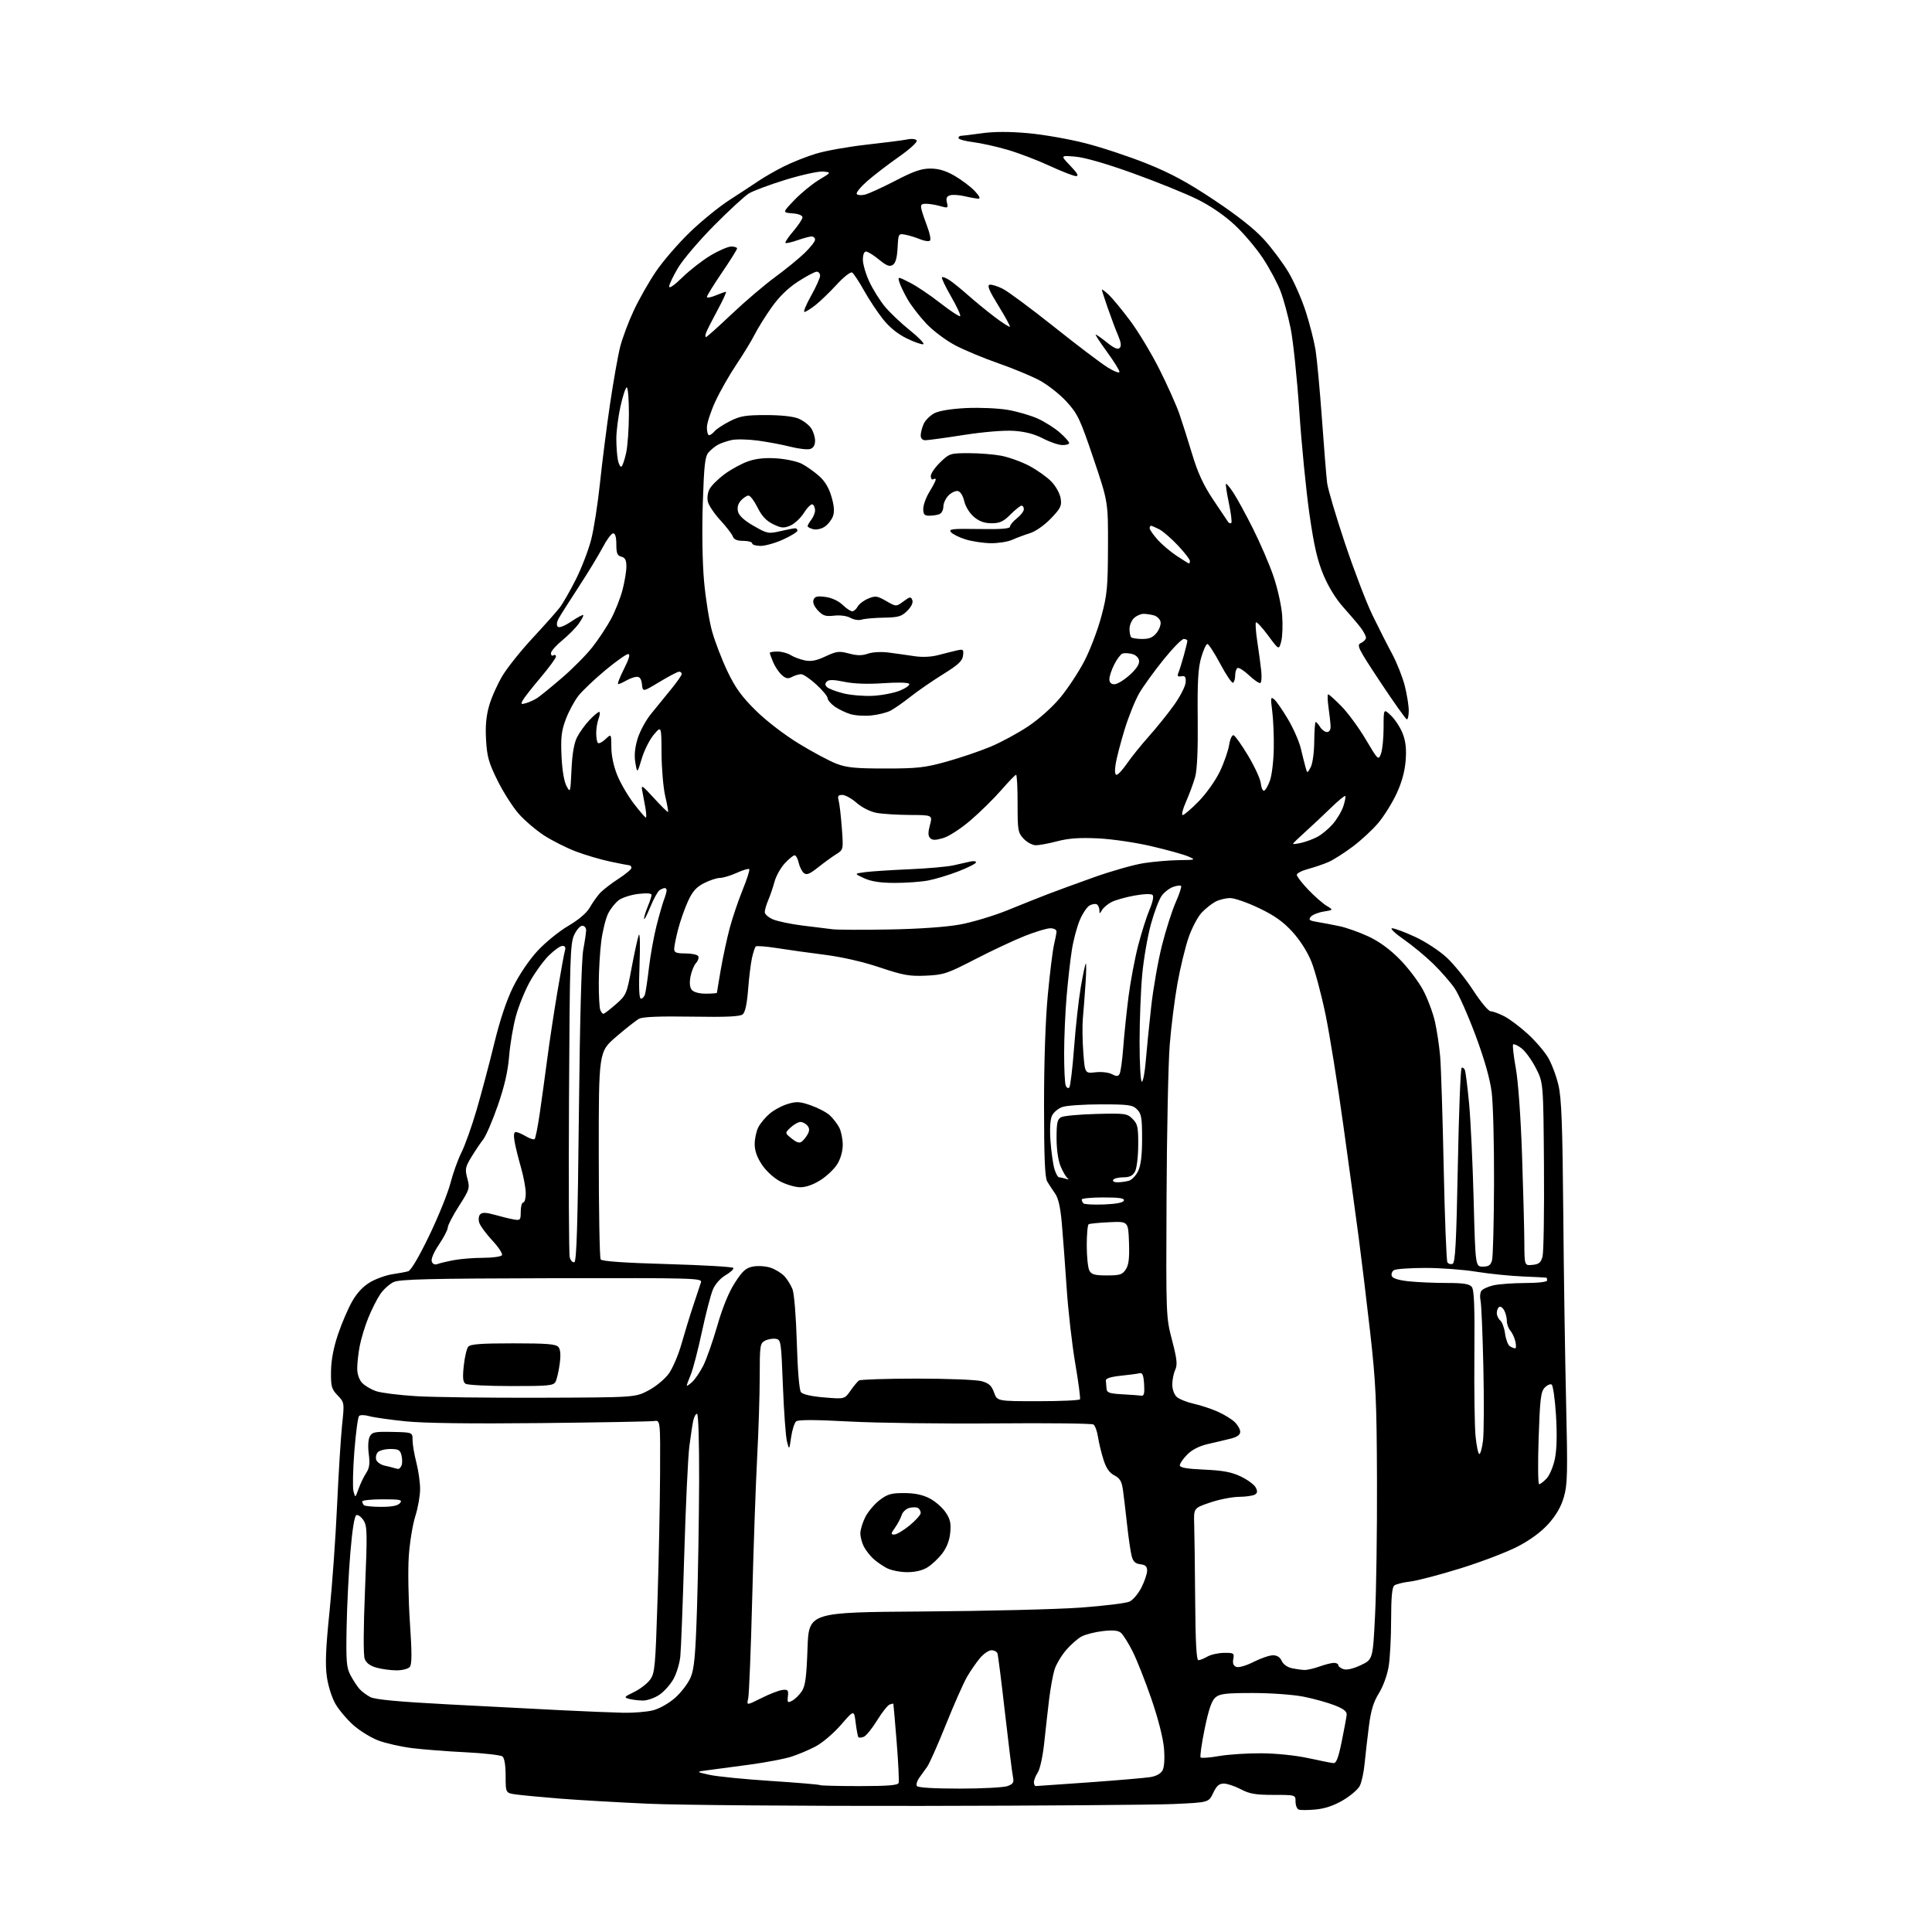 <?xml version="1.0" encoding="UTF-8" standalone="no"?>
<svg 
  version="1.1" 
  xmlns="http://www.w3.org/2000/svg" 
  xmlns:xlink="http://www.w3.org/1999/xlink" 
  xmlns:svg="http://www.w3.org/2000/svg"
  xmlns:rdf="http://www.w3.org/1999/02/22-rdf-syntax-ns#"
  xmlns:cc="http://creativecommons.org/ns#"
  xmlns:dc="http://purl.org/dc/elements/1.1/"
  viewBox="0 0 768 768"
  width="768"
  height="768"
>
<style>svg {background-color: white; }</style>"
<path stroke="none" fill="black" fill-rule="evenodd" d="M523.00,719.30C519.98,719.59 516.94,719.60 516.25,719.33C515.56,719.06 515.00,717.63 515.00,716.17C515.00,713.50 515.00,713.50 506.25,713.50C499.11,713.50 496.71,713.09 493.22,711.25C490.86,710.01 487.83,709.00 486.48,709.00C484.61,709.00 483.59,709.91 482.25,712.75C480.49,716.50 480.49,716.50 466.50,717.13C458.80,717.47 413.66,717.81 366.19,717.88C318.71,717.95 269.89,717.55 257.69,717.01C245.48,716.46 229.65,715.54 222.50,714.97C215.35,714.39 207.59,713.66 205.25,713.34C201.00,712.77 201.00,712.77 201.00,706.01C201.00,701.80 200.53,698.86 199.75,698.23C199.06,697.68 192.43,696.92 185.00,696.55C177.57,696.19 167.95,695.43 163.61,694.88C159.27,694.32 153.35,692.98 150.46,691.90C147.57,690.82 143.13,688.10 140.59,685.87C138.05,683.63 134.82,679.84 133.42,677.45C131.94,674.93 130.47,670.32 129.93,666.53C129.23,661.60 129.49,655.21 130.98,640.74C132.06,630.16 133.42,611.15 133.99,598.50C134.57,585.85 135.46,571.46 135.98,566.52C136.92,557.55 136.92,557.53 134.21,554.69C131.79,552.17 131.51,551.13 131.58,545.18C131.63,540.76 132.56,535.79 134.34,530.50C135.81,526.10 138.36,520.16 140.00,517.30C141.99,513.84 144.42,511.27 147.24,509.64C149.58,508.29 153.53,506.89 156.00,506.52C158.47,506.15 161.30,505.63 162.27,505.35C163.35,505.05 166.58,499.57 170.62,491.18C174.25,483.65 178.04,474.26 179.06,470.31C180.08,466.35 182.04,460.89 183.41,458.17C184.79,455.45 187.49,447.89 189.41,441.36C191.32,434.84 194.48,422.98 196.42,415.00C198.74,405.42 201.32,397.71 204.01,392.26C206.42,387.40 210.38,381.54 213.69,377.97C216.77,374.64 222.26,370.18 225.90,368.05C230.01,365.64 233.21,362.92 234.39,360.84C235.44,359.00 237.24,356.44 238.39,355.14C239.55,353.84 242.86,351.26 245.75,349.40C248.64,347.54 251.00,345.57 251.00,345.01C251.00,344.46 250.66,343.99 250.25,343.98C249.84,343.97 246.37,343.30 242.55,342.49C238.72,341.68 232.56,339.86 228.84,338.44C225.13,337.02 219.48,334.17 216.29,332.11C213.10,330.04 208.55,326.16 206.19,323.48C203.83,320.80 200.05,314.87 197.79,310.30C194.29,303.25 193.60,300.80 193.22,294.16C192.89,288.59 193.26,284.62 194.47,280.42C195.41,277.16 197.81,271.82 199.79,268.54C201.78,265.26 207.18,258.51 211.81,253.54C216.43,248.57 221.25,243.15 222.51,241.50C223.78,239.85 226.67,234.80 228.94,230.27C231.21,225.75 233.94,218.64 235.00,214.48C236.07,210.32 237.64,200.25 238.49,192.11C239.34,183.96 241.14,169.80 242.49,160.64C243.85,151.48 245.67,141.17 246.56,137.74C247.44,134.31 249.86,127.86 251.94,123.42C254.01,118.97 257.98,112.00 260.75,107.92C263.51,103.84 269.54,96.86 274.14,92.40C278.74,87.95 285.88,82.14 290.00,79.49C294.12,76.84 299.31,73.44 301.53,71.93C303.74,70.43 308.24,67.84 311.53,66.19C314.81,64.54 320.59,62.24 324.38,61.09C328.16,59.93 337.16,58.33 344.38,57.52C351.59,56.72 358.91,55.78 360.63,55.43C362.44,55.06 364.03,55.24 364.41,55.85C364.78,56.45 361.64,59.31 357.26,62.38C352.97,65.39 347.32,69.72 344.72,72.01C342.12,74.30 340.25,76.59 340.56,77.09C340.87,77.60 342.33,77.72 343.81,77.37C345.29,77.02 350.71,74.54 355.86,71.87C363.15,68.08 366.25,67.00 369.86,67.01C373.14,67.02 375.96,67.86 379.50,69.91C382.25,71.50 385.82,74.19 387.44,75.90C389.31,77.88 389.85,78.99 388.94,78.98C388.15,78.96 385.70,78.53 383.50,78.01C381.30,77.49 378.67,77.32 377.67,77.63C376.32,78.04 375.99,78.81 376.42,80.52C376.97,82.74 376.84,82.81 373.76,81.93C371.97,81.42 369.45,81.00 368.14,81.00C366.19,81.00 365.86,81.40 366.30,83.25C366.60,84.49 367.65,87.61 368.64,90.19C369.63,92.78 370.10,95.23 369.68,95.65C369.27,96.07 367.48,95.82 365.71,95.09C363.95,94.36 361.29,93.55 359.80,93.28C357.16,92.80 357.10,92.89 356.80,98.54C356.59,102.53 356.00,104.61 354.87,105.32C353.60,106.11 352.37,105.63 349.39,103.17C347.28,101.43 344.97,100.00 344.27,100.00C343.50,100.00 343.00,101.28 343.01,103.25C343.02,105.04 344.16,108.96 345.56,111.96C346.96,114.96 349.71,119.38 351.68,121.78C353.64,124.18 358.15,128.46 361.69,131.30C365.23,134.14 367.63,136.62 367.02,136.83C366.41,137.03 363.44,135.98 360.40,134.50C356.78,132.72 353.53,130.08 350.94,126.80C348.77,124.06 345.38,118.93 343.41,115.41C341.45,111.90 339.34,108.71 338.74,108.34C338.12,107.96 335.47,110.02 332.68,113.05C329.96,116.01 326.15,119.69 324.23,121.22C322.30,122.75 320.30,124.00 319.78,124.00C319.25,124.00 320.44,121.11 322.41,117.59C324.39,114.06 326.00,110.46 326.00,109.59C326.00,108.71 325.39,108.00 324.66,108.00C323.92,108.00 320.60,109.75 317.28,111.90C313.26,114.50 309.74,117.92 306.74,122.15C304.27,125.64 301.22,130.53 299.98,133.00C298.73,135.47 295.46,140.84 292.72,144.91C289.97,148.99 286.21,155.60 284.36,159.60C282.51,163.60 281.00,168.25 281.00,169.93C281.00,171.62 281.39,173.00 281.88,173.00C282.36,173.00 283.34,172.29 284.06,171.42C284.79,170.55 287.53,168.75 290.15,167.42C294.22,165.36 296.36,165.00 304.50,165.00C310.42,165.00 315.34,165.53 317.40,166.39C319.24,167.16 321.47,168.84 322.37,170.12C323.27,171.40 324.00,173.66 324.00,175.16C324.00,176.95 323.35,178.07 322.07,178.48C321.01,178.81 317.52,178.42 314.32,177.61C311.12,176.79 305.27,175.69 301.31,175.15C297.36,174.62 292.63,174.52 290.79,174.93C288.95,175.35 286.56,176.17 285.47,176.75C284.37,177.34 282.69,178.68 281.73,179.75C280.25,181.38 279.89,184.53 279.37,200.09C279.01,210.93 279.21,223.64 279.87,231.00C280.48,237.88 281.92,246.88 283.07,251.00C284.23,255.12 286.98,262.28 289.19,266.90C292.30,273.41 294.82,276.90 300.39,282.40C304.57,286.53 311.75,292.05 317.54,295.59C323.02,298.94 329.75,302.54 332.50,303.59C336.59,305.15 340.14,305.50 352.00,305.49C364.72,305.49 367.70,305.15 376.28,302.76C381.67,301.26 389.50,298.60 393.68,296.86C397.87,295.12 404.64,291.45 408.73,288.72C413.11,285.79 418.39,281.05 421.56,277.21C424.52,273.62 428.79,267.14 431.04,262.81C433.29,258.49 436.31,250.57 437.75,245.22C440.11,236.48 440.38,233.68 440.44,217.50C440.50,199.50 440.50,199.50 434.66,182.23C429.33,166.46 428.40,164.51 423.96,159.65C421.29,156.73 416.44,152.92 413.19,151.18C409.93,149.45 402.60,146.41 396.88,144.42C391.17,142.44 383.49,139.24 379.81,137.32C376.05,135.35 370.97,131.54 368.24,128.66C365.56,125.82 362.21,121.47 360.79,119.00C359.37,116.53 357.90,113.46 357.52,112.19C356.83,109.88 356.83,109.88 361.68,112.34C364.36,113.69 369.82,117.37 373.83,120.51C377.84,123.64 381.37,125.96 381.68,125.66C381.98,125.35 380.37,121.87 378.09,117.91C375.81,113.96 374.17,110.50 374.44,110.23C374.71,109.95 376.06,110.47 377.44,111.37C378.82,112.27 382.20,115.01 384.95,117.46C387.71,119.90 392.45,123.79 395.51,126.09C398.56,128.40 401.23,130.10 401.44,129.89C401.65,129.68 399.59,125.90 396.87,121.50C393.22,115.59 392.31,113.42 393.39,113.19C394.19,113.02 396.58,113.76 398.69,114.84C400.80,115.92 409.95,122.71 419.02,129.93C428.08,137.16 437.64,144.40 440.25,146.02C442.86,147.65 445.00,148.46 445.00,147.82C445.00,147.18 442.76,143.59 440.02,139.83C437.27,136.07 435.28,133.00 435.57,133.00C435.87,133.00 437.90,134.43 440.08,136.18C442.84,138.40 444.35,139.05 445.09,138.31C445.82,137.58 445.63,136.09 444.47,133.38C443.55,131.25 441.72,126.38 440.40,122.57C439.08,118.77 438.00,115.43 438.00,115.15C438.00,114.88 439.19,115.74 440.64,117.08C442.10,118.41 445.97,123.09 449.25,127.49C452.54,131.88 457.81,140.65 460.98,146.99C464.15,153.32 467.67,161.20 468.81,164.50C469.95,167.80 472.25,175.04 473.92,180.59C476.14,187.97 478.38,192.81 482.23,198.59C485.12,202.94 487.81,206.94 488.19,207.47C488.58,208.01 489.15,208.18 489.46,207.87C489.78,207.56 489.34,204.01 488.50,200.00C487.66,195.99 487.13,192.53 487.34,192.33C487.54,192.13 488.86,193.70 490.27,195.83C491.68,197.96 495.19,204.39 498.06,210.10C500.93,215.82 504.60,224.32 506.20,229.00C507.81,233.68 509.37,240.65 509.67,244.50C509.97,248.35 509.81,253.06 509.30,254.97C508.39,258.44 508.39,258.44 504.11,252.64C501.75,249.45 499.57,247.09 499.27,247.40C498.96,247.71 499.21,251.23 499.82,255.23C500.43,259.23 501.13,264.41 501.37,266.75C501.61,269.09 501.46,271.22 501.03,271.48C500.60,271.75 498.58,270.40 496.54,268.47C494.50,266.55 492.42,265.24 491.92,265.55C491.41,265.86 491.00,267.19 491.00,268.50C491.00,269.81 490.63,271.11 490.17,271.40C489.71,271.68 487.43,268.33 485.10,263.95C482.77,259.58 480.45,256.00 479.96,256.00C479.46,256.00 478.35,258.43 477.49,261.40C476.27,265.59 475.96,271.02 476.11,285.65C476.24,298.14 475.89,305.98 475.08,308.90C474.40,311.32 472.78,315.71 471.48,318.65C470.17,321.59 469.57,324.00 470.14,324.00C470.71,324.00 473.58,321.53 476.53,318.51C479.50,315.47 483.22,310.22 484.90,306.71C486.56,303.24 488.22,298.49 488.59,296.16C488.98,293.74 489.75,292.07 490.38,292.27C491.00,292.47 493.62,296.17 496.20,300.49C498.79,304.82 501.04,309.74 501.20,311.43C501.37,313.12 501.93,314.42 502.46,314.32C502.99,314.23 504.05,312.43 504.81,310.32C505.58,308.22 506.27,302.45 506.35,297.50C506.43,292.55 506.15,285.85 505.72,282.61C505.03,277.30 505.11,276.84 506.53,278.02C507.40,278.75 509.86,282.30 512.00,285.92C514.15,289.54 516.43,294.75 517.09,297.50C517.74,300.25 518.59,303.62 518.97,305.00C519.66,307.49 519.66,307.49 521.01,305.00C521.78,303.56 522.39,299.20 522.43,294.76C522.47,290.50 522.73,287.01 523.01,287.01C523.29,287.00 524.08,287.90 524.77,289.00C525.45,290.10 526.69,291.00 527.51,291.00C528.41,291.00 528.97,290.11 528.93,288.75C528.89,287.51 528.52,284.14 528.11,281.25C527.70,278.36 527.63,276.00 527.97,276.00C528.30,276.00 530.67,278.14 533.24,280.75C535.81,283.36 540.16,289.29 542.91,293.93C547.84,302.24 547.93,302.32 548.96,299.61C549.53,298.10 550.00,293.44 550.00,289.25C550.00,281.63 550.00,281.63 552.98,284.48C554.62,286.05 556.71,289.29 557.62,291.67C558.81,294.78 559.13,297.82 558.76,302.45C558.41,306.72 557.19,311.14 555.12,315.56C553.41,319.22 550.17,324.40 547.94,327.07C545.71,329.74 541.13,333.99 537.76,336.52C534.39,339.05 530.03,341.82 528.07,342.68C526.11,343.53 522.48,344.77 520.00,345.43C517.52,346.09 515.50,347.14 515.50,347.76C515.50,348.38 517.52,351.02 520.00,353.61C522.47,356.21 525.75,359.10 527.29,360.03C530.09,361.73 530.09,361.73 526.17,362.36C524.02,362.70 521.72,363.63 521.06,364.43C520.05,365.64 520.48,365.98 523.68,366.50C525.78,366.84 529.75,367.60 532.50,368.18C535.25,368.76 540.42,370.60 544.00,372.27C548.30,374.28 552.53,377.38 556.50,381.42C559.80,384.78 563.95,390.27 565.73,393.62C567.51,396.97 569.61,402.58 570.41,406.10C571.20,409.62 572.14,415.88 572.49,420.00C572.84,424.12 573.47,443.96 573.89,464.07C574.31,484.18 574.98,501.15 575.36,501.78C575.75,502.40 576.67,502.68 577.42,502.39C578.50,501.98 578.91,494.30 579.51,463.42C579.91,442.27 580.59,424.75 581.02,424.49C581.44,424.23 582.03,424.64 582.33,425.41C582.62,426.19 583.37,432.15 583.99,438.66C584.60,445.17 585.42,462.43 585.80,477.00C586.50,503.50 586.50,503.50 589.45,503.50C591.75,503.50 592.56,502.95 593.11,501.00C593.49,499.62 593.85,485.89 593.90,470.47C593.96,455.06 593.54,438.78 592.98,434.29C592.29,428.83 590.17,421.32 586.56,411.61C583.59,403.63 579.83,395.16 578.20,392.80C576.56,390.43 572.77,386.09 569.76,383.15C566.75,380.21 561.45,375.82 557.97,373.40C554.47,370.97 552.42,369.00 553.39,369.00C554.35,369.00 558.45,370.53 562.51,372.41C566.64,374.32 572.19,377.95 575.11,380.66C577.97,383.32 582.72,389.21 585.66,393.75C588.61,398.29 591.70,402.00 592.55,402.00C593.39,402.00 595.80,402.88 597.91,403.95C600.01,405.03 604.24,408.19 607.29,410.98C610.34,413.77 614.00,418.03 615.42,420.45C616.83,422.87 618.68,427.80 619.52,431.42C620.72,436.62 621.12,447.12 621.42,481.75C621.62,505.81 622.13,539.90 622.55,557.50C623.21,585.71 623.10,590.17 621.65,595.14C620.54,598.97 618.57,602.37 615.52,605.77C612.61,609.00 608.30,612.18 603.26,614.79C598.99,617.00 588.75,620.91 580.50,623.47C572.25,626.03 563.25,628.39 560.50,628.70C557.75,629.02 554.94,629.72 554.25,630.26C553.37,630.95 553.00,634.97 552.99,643.87C552.99,650.82 552.55,659.18 552.01,662.46C551.45,665.88 549.80,670.41 548.14,673.08C545.98,676.55 544.97,679.88 544.17,686.12C543.57,690.73 542.81,697.40 542.47,700.94C542.14,704.48 541.26,708.53 540.52,709.94C539.79,711.35 536.78,713.91 533.84,715.64C530.28,717.74 526.67,718.96 523.00,719.30zM381.49,711.00C390.50,711.00 399.07,710.54 400.55,709.98C402.80,709.13 403.13,708.53 402.65,706.23C402.33,704.73 400.92,693.38 399.51,681.00C398.11,668.62 396.75,657.94 396.51,657.25C396.26,656.56 395.19,656.00 394.12,656.00C393.05,656.00 391.01,657.39 389.58,659.09C388.15,660.79 385.85,664.11 384.46,666.48C383.08,668.84 379.29,677.38 376.06,685.44C372.82,693.51 369.45,701.10 368.58,702.30C367.70,703.51 366.28,705.49 365.41,706.71C364.54,707.92 364.12,709.38 364.47,709.96C364.88,710.61 371.20,711.00 381.49,711.00zM341.56,710.00C352.84,710.00 356.90,709.68 357.22,708.75C357.45,708.06 357.10,700.75 356.44,692.50C355.78,684.25 355.18,677.40 355.12,677.28C355.05,677.16 354.37,677.30 353.60,677.60C352.83,677.90 350.58,680.76 348.61,683.96C346.63,687.16 344.27,690.07 343.36,690.41C342.46,690.76 341.51,690.84 341.26,690.59C341.00,690.34 340.51,687.77 340.15,684.89C339.50,679.65 339.50,679.65 334.32,685.62C331.48,688.91 326.98,692.76 324.32,694.18C321.67,695.60 317.25,697.46 314.50,698.33C311.75,699.19 304.55,700.57 298.50,701.40C292.45,702.22 285.02,703.21 282.00,703.60C276.50,704.30 276.50,704.30 282.00,705.52C285.02,706.19 296.05,707.29 306.50,707.96C316.95,708.64 325.69,709.38 325.92,709.60C326.15,709.82 333.19,710.00 341.56,710.00zM411.75,709.99C412.16,709.99 421.73,709.32 433.00,708.51C444.27,707.70 455.19,706.76 457.26,706.43C459.63,706.05 461.44,705.05 462.14,703.73C462.83,702.45 463.04,699.06 462.70,694.95C462.36,690.91 460.38,683.15 457.70,675.36C455.25,668.26 451.89,659.74 450.21,656.42C448.53,653.10 446.44,649.78 445.57,649.05C444.43,648.11 442.37,647.92 438.40,648.38C435.33,648.74 431.56,649.69 430.01,650.49C428.47,651.29 425.66,653.75 423.78,655.95C421.89,658.15 419.82,661.65 419.18,663.73C418.54,665.80 417.57,671.10 417.04,675.50C416.51,679.90 415.63,687.70 415.09,692.84C414.55,698.02 413.42,703.24 412.55,704.56C411.70,705.86 411.00,707.62 411.00,708.46C411.00,709.31 411.34,710.00 411.75,709.99zM530.04,700.86C531.20,700.97 532.02,698.85 533.36,692.25C534.34,687.44 535.22,682.68 535.32,681.67C535.45,680.33 534.15,679.30 530.50,677.87C527.75,676.79 522.20,675.25 518.16,674.45C514.07,673.64 505.17,673.00 498.02,673.00C487.28,673.00 484.89,673.28 483.16,674.75C481.66,676.02 480.48,679.48 478.87,687.25C477.66,693.16 476.94,698.27 477.27,698.61C477.61,698.95 480.90,698.70 484.58,698.06C488.25,697.42 495.82,696.92 501.38,696.96C507.27,696.99 515.06,697.80 520.00,698.87C524.67,699.89 529.19,700.79 530.04,700.86zM247.81,680.85C251.83,680.93 257.11,680.50 259.55,679.88C262.13,679.23 265.82,677.15 268.38,674.90C270.79,672.77 273.57,669.11 274.55,666.77C275.99,663.31 276.47,658.05 277.08,639.00C277.49,626.08 277.86,603.46 277.91,588.75C277.96,573.06 277.62,562.00 277.08,562.00C276.57,562.00 275.89,563.24 275.57,564.75C275.25,566.26 274.55,570.88 274.02,575.00C273.49,579.12 272.58,598.48 272.00,618.00C271.42,637.52 270.72,655.75 270.43,658.51C270.15,661.26 268.92,665.30 267.69,667.48C266.47,669.66 263.95,672.47 262.09,673.72C260.23,674.97 257.31,675.99 255.60,675.99C253.90,675.98 251.43,675.69 250.12,675.34C247.91,674.75 248.05,674.55 252.06,672.60C254.44,671.45 257.30,669.24 258.42,667.70C260.31,665.12 260.53,662.71 261.37,636.20C261.87,620.42 262.33,597.83 262.39,586.00C262.50,564.50 262.50,564.50 260.00,564.88C258.62,565.08 238.38,565.45 215.00,565.70C187.16,565.99 168.62,565.75 161.24,565.00C155.05,564.37 148.54,563.44 146.78,562.94C145.02,562.43 143.20,562.40 142.74,562.86C142.27,563.33 141.43,569.66 140.86,576.93C140.29,584.20 140.14,591.35 140.52,592.82C141.23,595.50 141.23,595.50 142.53,591.84C143.24,589.83 144.60,587.01 145.54,585.58C146.86,583.56 147.10,581.83 146.59,577.98C146.20,575.05 146.37,572.18 146.99,571.02C147.92,569.27 149.00,569.06 156.03,569.21C164.00,569.38 164.00,569.38 164.00,572.48C164.00,574.18 164.68,578.17 165.50,581.34C166.32,584.51 167.00,589.27 167.00,591.92C167.00,594.57 166.14,599.43 165.09,602.71C164.04,606.00 162.88,613.15 162.50,618.60C162.13,624.04 162.33,635.87 162.94,644.87C163.77,657.13 163.76,661.58 162.90,662.62C162.26,663.39 159.92,664.00 157.63,663.99C155.36,663.99 151.79,663.51 149.70,662.93C147.16,662.23 145.60,661.08 144.98,659.45C144.41,657.95 144.46,647.41 145.10,631.94C146.04,609.30 145.99,606.63 144.51,604.37C143.61,603.00 142.34,602.05 141.69,602.27C140.92,602.52 140.06,607.81 139.28,617.08C138.61,625.01 137.93,638.48 137.78,647.00C137.53,660.57 137.73,662.94 139.37,666.00C140.40,667.92 141.97,670.33 142.87,671.35C143.76,672.37 145.72,673.84 147.22,674.62C149.14,675.61 158.38,676.47 178.23,677.52C193.78,678.34 214.15,679.40 223.50,679.86C232.85,680.32 243.79,680.77 247.81,680.85zM302.64,675.03C305.86,673.41 309.62,671.95 311.00,671.79C313.20,671.54 313.46,671.84 313.20,674.31C312.93,676.86 313.09,677.02 314.95,676.03C316.08,675.42 317.79,673.73 318.75,672.27C320.14,670.15 320.60,666.63 321.00,655.25C321.50,640.90 321.50,640.90 367.00,640.59C392.02,640.42 420.15,639.73 429.50,639.05C438.85,638.37 447.62,637.30 449.00,636.66C450.38,636.02 452.51,633.49 453.75,631.04C454.99,628.58 456.00,625.58 456.00,624.35C456.00,622.69 455.33,622.05 453.32,621.82C451.31,621.58 450.43,620.76 449.85,618.55C449.42,616.92 448.60,611.30 448.03,606.05C447.46,600.80 446.71,594.57 446.38,592.21C445.90,588.85 445.16,587.62 442.97,586.48C441.00,585.47 439.72,583.62 438.66,580.27C437.82,577.65 436.84,573.59 436.48,571.26C436.12,568.92 435.30,566.67 434.66,566.26C434.02,565.84 416.40,565.64 395.50,565.82C374.60,566.00 348.55,565.66 337.60,565.07C324.08,564.34 317.32,564.32 316.48,565.02C315.81,565.58 314.91,568.39 314.49,571.27C313.73,576.50 313.73,576.50 312.83,573.00C312.34,571.08 311.62,561.17 311.22,551.00C310.52,532.96 310.45,532.49 308.30,532.19C307.09,532.02 305.18,532.37 304.05,532.97C302.14,533.99 302.00,534.98 302.00,547.12C302.00,554.30 301.54,568.80 300.98,579.34C300.42,589.88 299.53,615.15 299.01,635.50C298.49,655.85 297.77,673.73 297.41,675.24C296.77,677.97 296.77,677.97 302.64,675.03zM518.50,663.84C519.60,663.88 522.30,663.26 524.50,662.47C526.70,661.68 529.29,661.02 530.25,661.02C531.21,661.01 532.00,661.42 532.00,661.93C532.00,662.45 532.94,663.16 534.09,663.53C535.38,663.94 538.00,663.33 540.95,661.92C545.73,659.66 545.73,659.66 546.61,642.08C547.10,632.41 547.44,608.30 547.37,588.50C547.26,556.83 546.93,549.74 544.65,529.50C543.21,516.85 541.17,499.98 540.11,492.00C539.05,484.02 536.31,464.00 534.02,447.50C531.74,431.00 528.53,411.04 526.89,403.14C525.25,395.25 522.74,385.88 521.32,382.33C519.73,378.35 516.82,373.77 513.74,370.40C510.03,366.34 506.59,363.91 500.43,360.97C495.86,358.78 490.72,357.00 489.01,357.00C487.30,357.00 484.69,357.63 483.20,358.41C481.72,359.19 479.24,361.15 477.70,362.77C476.16,364.39 473.82,368.82 472.50,372.61C471.19,376.40 469.19,384.61 468.07,390.85C466.94,397.10 465.56,408.12 464.98,415.35C464.41,422.58 463.84,449.88 463.72,476.00C463.50,523.31 463.51,523.54 465.91,532.75C467.88,540.32 468.11,542.47 467.16,544.55C466.52,545.95 466.00,548.58 466.00,550.39C466.00,552.27 466.76,554.38 467.77,555.29C468.74,556.17 471.77,557.39 474.50,558.00C477.23,558.61 481.49,560.01 483.97,561.11C486.45,562.20 489.49,564.05 490.74,565.22C491.98,566.39 493.00,568.15 493.00,569.14C493.00,570.37 491.83,571.22 489.25,571.87C487.19,572.39 483.12,573.35 480.22,574.01C476.79,574.79 473.90,576.25 471.97,578.18C470.34,579.82 469.00,581.74 469.00,582.46C469.00,583.42 471.61,583.88 478.75,584.20C486.24,584.54 489.61,585.18 493.28,586.95C495.91,588.21 498.55,590.15 499.13,591.25C499.95,592.77 499.88,593.46 498.85,594.11C498.11,594.58 495.25,594.99 492.50,595.02C489.75,595.05 484.57,596.07 481.00,597.29C474.50,599.50 474.50,599.50 474.71,606.00C474.83,609.58 475.00,623.19 475.10,636.25C475.22,652.93 475.61,659.99 476.39,659.96C477.00,659.95 478.62,659.29 480.00,658.50C481.38,657.71 484.35,657.05 486.61,657.04C490.46,657.00 490.69,657.16 490.25,659.49C489.92,661.20 490.29,662.18 491.45,662.62C492.41,662.99 495.35,662.14 498.33,660.63C501.19,659.18 504.65,658.00 506.03,658.00C507.66,658.00 508.87,658.78 509.51,660.25C510.09,661.56 511.75,662.76 513.50,663.13C515.15,663.48 517.40,663.80 518.50,663.84zM360.50,624.96C357.75,624.94 354.15,624.21 352.50,623.34C350.85,622.47 348.44,620.80 347.15,619.63C345.87,618.46 344.18,616.28 343.40,614.80C342.63,613.31 342.00,610.93 342.00,609.51C342.00,608.09 342.90,605.16 343.99,603.02C345.09,600.87 347.64,597.85 349.67,596.31C352.78,593.94 354.29,593.50 359.43,593.52C363.58,593.53 366.76,594.19 369.50,595.61C371.70,596.74 374.55,599.21 375.84,601.09C377.71,603.81 378.09,605.45 377.74,609.21C377.45,612.32 376.36,615.15 374.54,617.54C373.01,619.54 370.36,622.03 368.63,623.08C366.62,624.31 363.72,624.98 360.50,624.96zM355.51,610.00C356.42,610.00 359.15,608.37 361.58,606.38C364.01,604.39 366.00,602.16 366.00,601.44C366.00,600.71 365.52,599.82 364.94,599.46C364.36,599.11 362.82,599.08 361.51,599.41C360.20,599.74 358.82,601.02 358.44,602.25C358.05,603.49 356.87,605.74 355.80,607.25C354.08,609.69 354.05,610.00 355.51,610.00zM151.54,599.00C155.85,599.00 158.14,598.54 159.00,597.50C160.09,596.19 159.23,596.00 152.12,596.00C147.66,596.00 144.00,596.38 144.00,596.83C144.00,597.29 144.30,597.97 144.67,598.33C145.03,598.70 148.13,599.00 151.54,599.00zM611.83,590.00C612.28,590.00 613.63,588.96 614.82,587.69C616.02,586.41 617.50,582.87 618.12,579.76C618.85,576.11 618.99,570.07 618.53,562.57C618.13,556.20 617.35,550.72 616.80,550.38C616.25,550.04 615.00,550.60 614.02,551.63C612.50,553.23 612.15,556.17 611.63,571.75C611.29,581.79 611.38,590.00 611.83,590.00zM158.28,583.92C158.71,583.96 159.32,583.32 159.64,582.50C159.96,581.67 159.93,579.87 159.59,578.50C159.06,576.37 158.38,576.00 155.10,576.00C152.98,576.00 150.73,576.62 150.11,577.37C149.48,578.13 149.25,579.48 149.59,580.38C149.94,581.28 151.41,582.28 152.86,582.60C154.31,582.91 155.95,583.33 156.50,583.51C157.05,583.69 157.85,583.88 158.28,583.92zM588.06,578.00C588.50,578.00 589.16,575.59 589.52,572.65C589.89,569.71 589.95,556.55 589.66,543.40C589.37,530.26 588.86,518.38 588.54,517.00C588.22,515.62 588.35,513.90 588.83,513.18C589.31,512.45 591.46,511.45 593.60,510.95C595.75,510.45 601.44,510.04 606.25,510.02C611.40,510.01 615.00,509.59 615.00,509.00C615.00,508.45 614.89,507.95 614.75,507.90C614.61,507.84 610.39,507.62 605.36,507.42C600.34,507.21 592.01,506.36 586.86,505.53C581.71,504.69 572.55,504.01 566.50,504.02C560.45,504.03 554.87,504.43 554.10,504.91C553.34,505.40 552.96,506.45 553.26,507.25C553.63,508.19 556.00,508.92 560.06,509.35C563.49,509.71 570.22,510.00 575.02,510.00C581.65,510.00 584.06,510.37 585.03,511.53C586.00,512.70 586.25,519.11 586.09,538.48C585.97,552.46 586.18,567.07 586.56,570.95C586.95,574.83 587.62,578.00 588.06,578.00zM412.64,557.00C421.57,557.00 429.07,556.66 429.31,556.25C429.54,555.84 428.70,549.42 427.43,542.00C426.16,534.58 424.62,521.08 424.01,512.00C423.40,502.93 422.54,491.35 422.09,486.29C421.53,479.88 420.70,476.26 419.39,474.41C418.35,472.94 416.94,470.78 416.26,469.62C415.36,468.08 415.03,459.90 415.02,439.50C415.01,422.20 415.58,405.38 416.52,395.50C417.35,386.70 418.46,377.70 418.99,375.50C419.52,373.30 419.96,370.94 419.98,370.25C419.99,369.56 418.89,369.00 417.53,369.00C416.17,369.00 411.55,370.39 407.28,372.09C403.00,373.79 394.14,377.95 387.59,381.34C376.53,387.05 375.13,387.52 368.09,387.84C361.49,388.13 359.09,387.70 349.71,384.56C343.02,382.31 334.66,380.40 327.71,379.52C321.54,378.74 313.02,377.55 308.76,376.87C304.50,376.20 300.75,375.91 300.42,376.24C300.09,376.57 299.43,378.56 298.95,380.67C298.46,382.78 297.76,388.44 297.39,393.25C296.94,399.05 296.22,402.40 295.24,403.22C294.16,404.11 288.72,404.36 274.98,404.13C262.24,403.93 255.51,404.19 254.06,404.97C252.88,405.60 248.79,408.81 244.96,412.10C238.00,418.09 238.00,418.09 238.02,458.80C238.02,481.18 238.36,500.01 238.77,500.63C239.26,501.38 248.00,502.00 265.26,502.49C279.43,502.90 291.24,503.58 291.51,504.02C291.78,504.45 290.40,505.75 288.45,506.90C286.33,508.15 284.28,510.47 283.36,512.68C282.51,514.71 280.55,522.28 279.00,529.50C277.45,536.72 275.47,544.34 274.59,546.44C273.72,548.53 273.00,550.48 273.00,550.78C273.00,551.07 273.95,550.45 275.11,549.40C276.27,548.36 278.26,545.43 279.54,542.91C280.82,540.39 283.34,533.23 285.13,527.02C287.24,519.68 289.70,513.68 292.13,509.91C295.21,505.15 296.51,503.99 299.38,503.46C301.30,503.10 304.41,503.31 306.29,503.93C308.17,504.55 310.64,506.06 311.79,507.28C312.93,508.50 314.40,510.85 315.04,512.50C315.70,514.19 316.45,523.49 316.75,533.75C317.07,544.78 317.72,552.56 318.39,553.41C319.09,554.30 322.53,555.08 327.62,555.50C335.73,556.18 335.73,556.18 338.07,552.84C339.35,551.00 340.88,549.17 341.45,548.77C342.03,548.36 352.40,548.03 364.50,548.02C376.60,548.02 388.16,548.47 390.20,549.04C393.11,549.85 394.16,550.80 395.15,553.53C396.40,557.00 396.40,557.00 412.64,557.00zM215.00,555.62C252.50,555.50 252.50,555.50 257.76,552.73C260.69,551.19 264.27,548.23 265.84,546.06C267.39,543.92 269.65,538.65 270.87,534.34C272.09,530.03 274.20,523.12 275.57,519.00C276.94,514.88 278.32,510.71 278.65,509.74C279.21,508.07 276.10,507.99 219.37,508.11C170.75,508.22 158.94,508.51 156.50,509.63C154.85,510.39 152.44,512.56 151.15,514.46C149.86,516.36 147.72,520.60 146.39,523.89C145.06,527.18 143.53,532.21 142.99,535.07C142.44,537.93 142.00,541.93 142.00,543.95C142.00,546.21 142.75,548.43 143.95,549.72C145.03,550.87 147.57,552.36 149.61,553.04C151.64,553.71 158.75,554.59 165.40,555.00C172.06,555.41 194.38,555.69 215.00,555.62zM453.80,554.81C454.76,554.95 455.03,553.72 454.80,550.25C454.57,546.62 454.15,545.59 453.00,545.88C452.18,546.09 448.80,546.54 445.50,546.88C441.61,547.28 439.54,547.94 439.60,548.75C439.65,549.44 439.77,550.88 439.85,551.95C439.98,553.62 440.90,553.96 446.25,554.26C449.69,554.45 453.09,554.70 453.80,554.81zM203.21,550.98C194.02,550.98 185.87,550.57 185.10,550.08C184.02,549.40 183.84,547.76 184.35,542.95C184.71,539.51 185.51,536.10 186.12,535.35C186.98,534.31 191.14,534.00 204.00,534.00C217.52,534.00 220.99,534.28 221.98,535.47C222.81,536.48 222.97,538.59 222.48,542.22C222.09,545.12 221.36,548.29 220.85,549.25C220.03,550.81 218.13,551.00 203.21,550.98zM602.27,535.98C602.69,535.99 602.74,534.76 602.38,533.25C602.03,531.74 601.12,529.79 600.37,528.92C599.61,528.05 599.00,526.34 599.00,525.11C599.00,523.88 598.53,521.99 597.95,520.91C597.37,519.83 596.47,519.21 595.95,519.53C595.43,519.85 595.00,520.94 595.00,521.94C595.00,522.94 595.62,524.27 596.37,524.89C597.12,525.52 597.99,527.89 598.29,530.16C598.60,532.43 599.44,534.67 600.17,535.13C600.90,535.59 601.85,535.98 602.27,535.98zM440.01,507.00C445.17,507.00 446.16,506.69 447.52,504.61C448.70,502.81 449.01,500.15 448.79,493.86C448.50,485.50 448.50,485.50 441.00,485.85C436.88,486.04 433.16,486.40 432.75,486.66C432.34,486.91 432.00,490.72 432.00,495.12C432.00,499.53 432.47,504.00 433.04,505.07C433.88,506.64 435.16,507.00 440.01,507.00zM173.88,502.49C174.77,502.14 177.70,501.44 180.39,500.93C183.07,500.42 188.34,500.00 192.08,500.00C195.82,500.00 199.17,499.53 199.53,498.95C199.89,498.37 198.17,495.75 195.71,493.12C193.26,490.50 190.92,487.32 190.52,486.07C190.11,484.76 190.27,483.33 190.91,482.69C191.71,481.89 193.29,481.95 196.76,482.93C199.37,483.67 202.74,484.49 204.25,484.75C206.83,485.20 207.00,485.00 207.00,481.61C207.00,479.63 207.45,478.00 208.00,478.00C208.55,478.00 209.00,476.36 209.00,474.36C209.00,472.35 208.14,467.74 207.10,464.11C206.05,460.47 204.90,455.81 204.55,453.75C204.12,451.23 204.28,450.00 205.05,450.00C205.68,450.00 207.48,450.76 209.06,451.70C210.65,452.63 212.21,453.12 212.54,452.79C212.87,452.46 213.76,447.98 214.52,442.85C215.27,437.71 216.63,427.88 217.53,421.00C218.43,414.12 220.27,401.98 221.62,394.00C222.96,386.02 224.30,378.71 224.60,377.75C224.95,376.60 224.60,376.00 223.57,376.00C222.71,376.00 220.25,377.75 218.11,379.89C215.97,382.03 212.63,386.64 210.68,390.14C208.72,393.64 206.22,399.79 205.11,403.81C204.00,407.83 202.78,415.03 202.39,419.81C201.90,425.89 200.54,431.80 197.88,439.47C195.78,445.50 193.17,451.57 192.07,452.97C190.97,454.36 188.86,457.50 187.38,459.94C184.94,463.97 184.79,464.77 185.77,468.44C186.81,472.33 186.68,472.79 182.43,479.43C179.99,483.24 178.00,487.07 178.00,487.94C178.00,488.81 176.43,491.86 174.51,494.71C172.40,497.84 171.27,500.53 171.64,501.50C172.02,502.50 172.88,502.87 173.88,502.49zM609.18,502.81C611.76,502.56 612.52,501.93 613.18,499.50C613.63,497.85 613.88,481.62 613.75,463.43C613.50,430.35 613.50,430.35 610.50,424.52C608.85,421.32 606.27,417.78 604.77,416.66C603.26,415.55 601.79,414.88 601.49,415.18C601.19,415.48 601.67,419.72 602.55,424.61C603.51,429.90 604.51,443.83 605.03,459.00C605.51,473.02 605.92,488.69 605.95,493.81C606.00,503.13 606.00,503.13 609.18,502.81zM228.29,501.74C229.21,501.43 229.65,487.25 230.12,442.42C230.50,405.63 231.16,381.25 231.86,377.50C232.48,374.20 232.99,370.71 232.99,369.75C233.00,368.79 232.30,368.00 231.45,368.00C230.60,368.00 229.13,369.69 228.20,371.75C226.67,375.12 226.47,381.66 226.19,436.43C226.01,469.94 226.14,498.44 226.47,499.75C226.80,501.07 227.62,501.96 228.29,501.74zM438.87,478.79C443.74,478.60 446.48,478.06 446.75,477.25C447.06,476.31 445.00,476.00 438.58,476.00C433.86,476.00 430.00,476.38 430.00,476.83C430.00,477.29 430.32,477.98 430.71,478.37C431.09,478.76 434.77,478.95 438.87,478.79zM318.05,471.95C316.10,471.93 312.55,470.89 310.16,469.64C307.66,468.33 304.59,465.53 302.91,463.03C300.94,460.09 300.00,457.45 300.00,454.80C300.00,452.66 300.66,449.63 301.46,448.07C302.27,446.51 304.31,444.07 306.01,442.65C307.70,441.22 310.92,439.50 313.16,438.83C316.64,437.79 317.99,437.88 322.37,439.41C325.19,440.40 328.56,442.17 329.85,443.35C331.13,444.53 332.82,446.72 333.60,448.20C334.37,449.69 335.00,452.78 335.00,455.08C335.00,457.62 334.15,460.64 332.84,462.75C331.66,464.67 328.64,467.54 326.15,469.12C323.26,470.95 320.31,471.98 318.05,471.95zM444.19,469.99C445.46,469.98 447.48,469.71 448.68,469.39C449.88,469.07 451.57,467.32 452.43,465.50C453.52,463.21 454.00,459.24 454.00,452.60C454.00,444.33 453.72,442.72 452.00,441.00C450.22,439.22 448.67,439.00 437.65,439.00C430.86,439.00 423.94,439.47 422.29,440.05C420.63,440.63 418.77,442.21 418.15,443.57C417.45,445.11 417.24,448.93 417.60,453.77C417.92,458.02 418.62,462.96 419.17,464.75C419.71,466.54 420.53,468.00 421.00,468.00C421.46,468.00 422.66,468.27 423.67,468.59C424.79,468.96 425.06,468.86 424.36,468.34C423.74,467.88 422.50,465.76 421.61,463.63C420.63,461.26 420.00,456.90 420.00,452.41C420.00,446.34 420.31,444.90 421.82,444.10C422.82,443.56 429.10,442.99 435.78,442.81C447.30,442.52 448.05,442.62 450.21,444.78C452.23,446.79 452.50,448.01 452.46,455.28C452.43,459.87 451.87,464.49 451.17,465.75C450.26,467.40 449.02,468.00 446.52,468.00C444.65,468.00 442.84,468.45 442.50,469.00C442.16,469.56 442.90,469.99 444.19,469.99zM318.80,453.74C319.52,453.15 320.57,451.81 321.12,450.77C321.84,449.43 321.79,448.45 320.95,447.44C320.29,446.65 319.05,446.00 318.19,446.00C317.33,446.00 315.58,446.99 314.29,448.19C311.96,450.39 311.96,450.39 314.73,452.60C316.78,454.25 317.84,454.54 318.80,453.74zM425.05,432.32C425.48,431.87 426.34,424.75 426.96,416.50C427.57,408.25 428.77,397.46 429.61,392.51C430.46,387.57 431.36,383.31 431.61,383.05C431.87,382.80 431.83,386.39 431.51,391.04C431.20,395.69 430.73,401.86 430.46,404.74C430.20,407.61 430.28,413.74 430.63,418.35C431.27,426.72 431.27,426.72 435.49,426.25C437.84,425.98 440.71,426.31 441.98,426.99C443.78,427.95 444.42,427.94 445.03,426.95C445.46,426.25 446.12,421.59 446.49,416.59C446.86,411.59 447.80,402.49 448.58,396.36C449.36,390.23 451.10,381.00 452.44,375.84C453.78,370.68 455.82,364.26 456.97,361.56C458.22,358.65 458.70,356.30 458.17,355.77C457.63,355.23 454.70,355.33 450.92,356.01C447.44,356.65 443.35,357.80 441.84,358.58C440.33,359.36 438.64,360.79 438.08,361.75C437.15,363.36 437.06,363.36 437.03,361.81C437.01,360.88 436.56,359.85 436.02,359.51C435.48,359.18 434.20,359.36 433.16,359.91C432.13,360.47 430.37,363.08 429.25,365.71C428.13,368.34 426.71,373.65 426.10,377.50C425.48,381.35 424.54,389.68 424.00,396.00C423.46,402.32 423.01,412.53 423.01,418.67C423.00,424.81 423.28,430.58 423.63,431.49C423.98,432.39 424.62,432.77 425.05,432.32zM453.90,430.00C454.39,430.00 455.09,426.29 455.46,421.75C455.83,417.21 456.80,407.49 457.62,400.14C458.44,392.80 460.38,381.77 461.94,375.64C463.49,369.52 465.95,361.84 467.40,358.60C468.84,355.35 469.79,352.45 469.49,352.16C469.20,351.87 467.78,352.05 466.33,352.56C464.89,353.08 462.85,354.64 461.82,356.04C460.78,357.43 458.84,362.52 457.52,367.34C456.19,372.16 454.63,381.14 454.06,387.30C453.48,393.46 453.01,405.59 453.00,414.25C453.00,422.91 453.40,430.00 453.90,430.00zM239.86,403.00C240.21,403.00 242.43,401.31 244.78,399.25C248.95,395.60 249.12,395.22 251.08,384.70C252.19,378.76 253.47,372.91 253.92,371.70C254.38,370.47 254.52,375.58 254.23,383.25C253.88,392.71 254.05,397.00 254.79,397.00C255.38,397.00 256.10,396.21 256.40,395.25C256.69,394.29 257.41,389.45 257.99,384.50C258.58,379.55 259.93,372.08 261.00,367.90C262.06,363.72 263.40,359.07 263.97,357.58C264.54,356.09 265.00,354.45 265.00,353.93C265.00,353.42 264.66,353.01 264.25,353.02C263.84,353.02 262.92,353.40 262.20,353.85C261.49,354.30 259.82,357.33 258.48,360.59C257.14,363.84 256.04,365.92 256.02,365.22C256.01,364.51 256.68,362.32 257.50,360.35C258.32,358.37 259.00,356.30 259.00,355.74C259.00,355.10 257.05,354.95 253.76,355.34C250.88,355.68 247.40,356.79 246.01,357.80C244.63,358.80 242.71,361.22 241.74,363.16C240.78,365.10 239.55,370.02 239.02,374.09C238.49,378.17 238.05,385.63 238.03,390.67C238.01,395.71 238.27,400.55 238.61,401.42C238.94,402.29 239.50,403.00 239.86,403.00zM280.62,395.00C283.03,395.00 285.00,394.83 285.00,394.63C285.00,394.43 285.69,390.27 286.53,385.38C287.37,380.50 288.96,373.12 290.05,369.00C291.15,364.88 293.47,358.02 295.20,353.76C296.94,349.50 298.12,345.78 297.83,345.49C297.54,345.20 295.32,345.86 292.90,346.96C290.48,348.06 287.47,348.97 286.21,348.98C284.95,348.99 282.10,349.93 279.88,351.06C276.77,352.65 275.28,354.33 273.46,358.31C272.16,361.17 270.40,366.18 269.55,369.46C268.70,372.74 268.00,376.23 268.00,377.21C268.00,378.66 268.84,379.00 272.44,379.00C274.88,379.00 277.18,379.48 277.54,380.06C277.90,380.65 277.51,381.89 276.68,382.81C275.85,383.74 274.86,386.19 274.47,388.26C274.01,390.72 274.20,392.54 275.01,393.51C275.76,394.41 277.97,395.00 280.62,395.00zM353.50,369.48C365.16,369.28 375.98,368.52 381.50,367.53C386.45,366.63 395.00,364.07 400.50,361.83C406.00,359.59 413.20,356.72 416.50,355.45C419.80,354.18 428.12,351.13 435.00,348.68C441.88,346.23 450.74,343.72 454.69,343.11C458.65,342.50 464.95,341.96 468.69,341.92C475.35,341.84 475.43,341.81 472.36,340.46C470.63,339.70 464.11,337.88 457.86,336.42C451.46,334.91 442.13,333.54 436.50,333.27C429.22,332.92 424.83,333.22 420.36,334.39C416.98,335.28 413.12,336.00 411.78,336.00C410.44,336.00 408.26,334.84 406.92,333.42C404.65,330.99 404.50,330.13 404.51,319.42C404.52,313.14 404.25,308.00 403.91,308.00C403.57,308.00 400.93,310.72 398.04,314.05C395.15,317.38 389.69,322.75 385.92,326.00C382.05,329.33 377.29,332.43 375.00,333.12C371.89,334.05 370.66,334.06 369.76,333.16C368.89,332.29 368.87,330.96 369.66,327.99C370.72,324.00 370.72,324.00 361.61,323.96C356.60,323.93 350.61,323.55 348.29,323.10C345.88,322.63 342.56,320.94 340.51,319.14C338.54,317.41 335.99,316.00 334.85,316.00C333.17,316.00 332.89,316.44 333.38,318.25C333.72,319.49 334.29,324.39 334.64,329.13C335.28,337.77 335.28,337.77 332.39,339.57C330.80,340.57 327.57,342.91 325.22,344.78C321.82,347.48 320.64,347.95 319.53,347.03C318.76,346.39 317.84,344.54 317.48,342.93C317.13,341.32 316.40,340.00 315.86,340.00C315.33,340.00 313.55,341.46 311.91,343.25C310.28,345.04 308.46,348.30 307.88,350.50C307.29,352.70 306.18,355.98 305.41,357.78C304.63,359.59 304.00,361.75 304.00,362.58C304.00,363.42 305.49,364.73 307.32,365.49C309.15,366.25 314.44,367.35 319.07,367.93C323.71,368.51 329.07,369.17 331.00,369.40C332.93,369.63 343.05,369.67 353.50,369.48zM355.61,350.97C349.90,350.96 346.32,350.40 343.50,349.11C339.50,347.27 339.50,347.27 344.00,346.68C346.48,346.36 354.35,345.85 361.50,345.54C368.65,345.24 376.52,344.54 379.00,343.99C381.48,343.44 384.51,342.75 385.75,342.47C386.99,342.19 388.00,342.34 388.00,342.79C388.00,343.25 384.90,344.84 381.11,346.32C377.32,347.80 371.86,349.46 368.97,350.01C366.09,350.55 360.08,350.99 355.61,350.97zM517.25,335.05C519.04,334.65 521.90,333.59 523.60,332.71C525.31,331.83 528.07,329.54 529.75,327.64C531.42,325.73 533.33,322.53 533.99,320.52C534.66,318.51 535.00,316.67 534.76,316.43C534.52,316.18 531.88,318.36 528.91,321.26C525.93,324.16 521.36,328.45 518.75,330.79C516.14,333.13 514.00,335.21 514.00,335.42C514.00,335.62 515.46,335.46 517.25,335.05zM256.73,325.00C257.00,325.00 256.93,323.31 256.58,321.25C256.22,319.19 255.66,316.16 255.34,314.53C254.79,311.78 255.13,311.98 260.00,317.31C262.90,320.48 265.40,322.94 265.56,322.78C265.72,322.62 265.22,319.79 264.44,316.49C263.67,313.20 263.01,305.55 262.97,299.50C262.92,288.50 262.92,288.50 259.92,292.00C258.28,293.93 256.12,298.20 255.13,301.50C253.32,307.50 253.32,307.50 252.58,303.29C252.07,300.42 252.34,297.38 253.41,293.79C254.27,290.88 256.67,286.41 258.74,283.85C260.81,281.29 264.41,276.86 266.75,274.01C269.09,271.15 271.00,268.41 271.00,267.91C271.00,267.41 270.53,267.00 269.95,267.00C269.37,267.00 265.88,268.82 262.20,271.05C255.50,275.09 255.50,275.09 255.19,272.05C254.97,269.96 254.34,269.01 253.19,269.04C252.26,269.05 250.38,269.71 249.00,270.50C247.62,271.29 246.16,271.95 245.74,271.96C245.32,271.98 246.33,269.30 248.00,266.00C250.10,261.84 250.62,260.00 249.69,260.00C248.96,260.00 244.88,262.89 240.63,266.42C236.38,269.96 231.59,274.50 229.99,276.51C228.39,278.53 226.12,282.73 224.94,285.84C223.18,290.51 222.88,293.08 223.21,300.50C223.46,306.04 224.22,310.63 225.18,312.43C226.71,315.30 226.75,315.17 227.18,305.93C227.48,299.53 228.20,295.37 229.42,293.00C230.41,291.07 232.61,288.04 234.31,286.25C236.00,284.46 237.74,283.00 238.17,283.00C238.60,283.00 238.51,284.15 237.98,285.57C237.44,286.98 237.00,289.60 237.00,291.40C237.00,293.20 237.30,294.97 237.68,295.34C238.05,295.71 239.40,295.04 240.68,293.83C243.00,291.65 243.00,291.65 243.02,297.08C243.04,300.45 243.95,304.68 245.42,308.28C246.73,311.45 249.70,316.52 252.02,319.53C254.34,322.54 256.46,325.00 256.73,325.00zM443.86,308.00C444.44,308.00 446.32,305.94 448.05,303.43C449.78,300.92 453.68,296.08 456.72,292.68C459.75,289.28 464.24,283.71 466.68,280.30C469.12,276.88 471.20,272.83 471.31,271.30C471.46,269.06 471.12,268.56 469.61,268.83C468.14,269.08 467.89,268.75 468.48,267.33C468.89,266.32 469.84,263.25 470.60,260.50C471.36,257.75 471.98,255.16 471.99,254.75C471.99,254.34 471.36,254.00 470.57,254.00C469.78,254.00 466.15,257.71 462.49,262.25C458.83,266.79 454.52,272.75 452.90,275.50C451.29,278.25 448.65,284.77 447.05,290.00C445.45,295.23 443.84,301.41 443.48,303.75C443.06,306.45 443.20,308.00 443.86,308.00zM559.25,285.96C558.84,285.93 554.12,279.29 548.76,271.21C539.76,257.61 539.17,256.43 541.01,255.60C542.10,255.10 543.00,254.15 543.00,253.48C543.00,252.82 542.01,250.97 540.80,249.38C539.59,247.80 536.48,244.16 533.91,241.29C531.03,238.09 528.00,233.14 526.06,228.48C523.65,222.70 522.32,216.86 520.50,204.19C519.19,195.01 517.39,176.70 516.50,163.50C515.60,150.30 514.05,135.45 513.04,130.50C512.04,125.55 510.24,118.93 509.05,115.79C507.86,112.65 504.74,106.80 502.11,102.79C499.49,98.78 494.41,92.77 490.83,89.44C486.71,85.59 481.24,81.85 475.91,79.21C471.29,76.92 459.85,72.29 450.50,68.92C439.85,65.08 431.26,62.60 427.50,62.27C421.50,61.75 421.50,61.75 425.45,65.88C428.30,68.85 428.93,70.00 427.72,70.00C426.79,70.00 422.09,68.17 417.27,65.94C412.45,63.70 404.90,60.82 400.49,59.54C396.08,58.25 389.90,56.88 386.74,56.49C383.58,56.09 381.00,55.37 381.00,54.88C381.00,54.40 381.42,54.00 381.93,54.00C382.44,54.00 386.17,53.54 390.21,52.98C395.12,52.29 401.22,52.28 408.53,52.93C414.57,53.46 424.78,55.24 431.23,56.88C437.68,58.51 448.71,62.16 455.73,64.97C465.38,68.84 471.95,72.39 482.62,79.50C491.94,85.70 498.70,91.05 502.46,95.20C505.61,98.67 509.98,104.52 512.19,108.22C514.39,111.92 517.48,118.94 519.05,123.83C520.63,128.73 522.38,135.60 522.95,139.11C523.51,142.63 524.66,154.95 525.49,166.50C526.31,178.05 527.25,189.53 527.56,192.00C527.87,194.47 531.07,205.28 534.66,216.00C538.25,226.72 543.16,239.55 545.56,244.50C547.97,249.45 551.49,256.40 553.40,259.95C555.30,263.49 557.56,269.21 558.43,272.65C559.29,276.10 560.00,280.51 560.00,282.46C560.00,284.40 559.66,285.98 559.25,285.96zM346.41,284.40C343.71,284.69 339.94,284.45 338.04,283.87C336.13,283.30 333.32,281.94 331.79,280.85C330.25,279.76 329.00,278.28 329.00,277.56C329.00,276.84 326.99,274.40 324.52,272.13C322.06,269.86 319.33,268.00 318.46,268.00C317.58,268.00 315.96,268.49 314.85,269.08C313.26,269.93 312.40,269.77 310.78,268.33C309.65,267.32 308.11,265.05 307.36,263.28C306.61,261.51 306.00,259.82 306.00,259.53C306.00,259.24 307.37,259.00 309.04,259.00C310.70,259.00 313.07,259.63 314.29,260.40C315.50,261.17 318.02,262.12 319.88,262.51C322.41,263.04 324.51,262.64 328.18,260.91C332.58,258.86 333.56,258.74 337.47,259.78C340.71,260.65 342.67,260.66 345.01,259.84C346.87,259.20 350.32,259.02 353.34,259.41C356.18,259.78 360.75,260.42 363.50,260.84C366.64,261.32 370.17,261.15 373.00,260.40C375.48,259.75 378.77,258.92 380.32,258.57C382.92,257.98 383.12,258.14 382.82,260.61C382.57,262.75 380.93,264.27 374.90,268.01C370.72,270.60 364.90,274.61 361.98,276.92C359.06,279.23 355.46,281.74 353.99,282.50C352.52,283.27 349.10,284.12 346.41,284.40zM209.16,279.49C210.45,279.11 212.40,278.22 213.50,277.51C214.60,276.81 219.00,273.23 223.28,269.56C227.55,265.90 233.06,260.34 235.51,257.22C237.96,254.09 241.31,249.02 242.95,245.94C244.59,242.86 246.63,237.69 247.47,234.46C248.31,231.23 249.00,227.06 249.00,225.20C249.00,222.65 248.50,221.68 247.00,221.29C245.38,220.87 245.00,219.93 245.00,216.38C245.00,213.54 244.56,212.00 243.75,212.00C243.06,212.00 241.18,214.52 239.58,217.60C237.97,220.67 233.63,227.81 229.94,233.45C226.25,239.10 222.68,244.73 222.02,245.96C221.29,247.32 221.18,248.58 221.73,249.13C222.28,249.68 224.39,248.86 227.05,247.08C229.47,245.45 231.63,244.29 231.84,244.50C232.05,244.71 231.25,246.25 230.06,247.92C228.87,249.58 225.90,252.59 223.45,254.59C221.00,256.60 219.00,258.89 219.00,259.68C219.00,260.47 219.45,260.84 220.00,260.50C220.55,260.16 221.00,260.38 221.00,261.00C221.00,261.61 218.26,265.35 214.92,269.31C211.58,273.26 208.39,277.33 207.83,278.34C206.95,279.96 207.12,280.10 209.16,279.49zM347.00,276.60C350.57,276.41 355.41,275.47 357.74,274.52C360.08,273.57 361.73,272.37 361.41,271.85C361.07,271.30 356.86,271.19 351.17,271.58C344.89,272.02 339.44,271.82 335.64,271.03C331.41,270.15 329.48,270.12 328.69,270.91C327.90,271.70 327.91,272.31 328.73,273.13C329.35,273.75 332.25,274.86 335.18,275.60C338.10,276.34 343.43,276.79 347.00,276.60zM443.00,272.00C444.10,272.00 446.82,270.35 449.05,268.34C451.73,265.92 453.00,263.99 452.80,262.63C452.62,261.41 451.49,260.33 450.00,259.96C448.62,259.62 446.92,259.54 446.21,259.79C445.50,260.04 444.03,261.97 442.96,264.08C441.88,266.19 441.00,268.84 441.00,269.96C441.00,271.33 441.65,272.00 443.00,272.00zM454.09,254.00C456.92,254.00 458.35,253.38 459.83,251.49C460.92,250.11 461.58,248.12 461.31,247.08C461.04,246.04 459.84,244.92 458.66,244.61C457.47,244.29 455.64,244.02 454.58,244.01C453.52,244.01 451.83,244.74 450.83,245.65C449.82,246.57 449.00,248.52 449.00,249.99C449.00,251.46 449.30,252.97 449.67,253.33C450.03,253.70 452.03,254.00 454.09,254.00zM342.50,246.31C341.40,246.68 339.42,246.37 338.11,245.63C336.69,244.83 334.04,244.46 331.61,244.73C328.17,245.12 327.11,244.78 325.12,242.65C323.63,241.05 322.99,239.48 323.39,238.42C323.90,237.09 324.89,236.86 328.13,237.29C330.61,237.62 333.29,238.86 334.92,240.42C336.40,241.84 338.13,243.00 338.77,243.00C339.41,243.00 340.38,242.16 340.93,241.14C341.47,240.11 343.36,238.68 345.11,237.95C347.99,236.76 348.70,236.86 352.27,238.91C356.24,241.20 356.24,241.20 359.14,239.06C361.71,237.15 362.10,237.10 362.66,238.55C363.05,239.57 362.31,241.15 360.66,242.79C358.39,245.07 357.16,245.43 351.27,245.53C347.55,245.59 343.60,245.95 342.50,246.31zM472.67,224.00C472.85,224.00 473.00,223.53 473.00,222.96C473.00,222.38 470.88,219.64 468.28,216.87C465.69,214.10 462.33,211.19 460.83,210.41C459.33,209.64 457.85,209.00 457.55,209.00C457.25,209.00 457.00,209.43 457.00,209.97C457.00,210.50 458.37,212.49 460.05,214.40C461.73,216.31 465.18,219.26 467.72,220.94C470.26,222.62 472.49,224.00 472.67,224.00zM302.38,217.00C300.52,217.00 299.00,216.55 299.00,216.00C299.00,215.45 297.41,215.00 295.47,215.00C293.01,215.00 291.74,214.47 291.31,213.25C290.96,212.29 288.74,209.40 286.38,206.84C284.01,204.27 281.78,200.97 281.41,199.51C281.02,197.94 281.29,195.82 282.08,194.36C282.81,192.99 285.54,190.31 288.14,188.40C290.75,186.48 294.97,184.21 297.54,183.33C300.73,182.24 304.29,181.90 308.86,182.22C312.52,182.48 316.97,183.45 318.74,184.37C320.52,185.29 323.56,187.43 325.49,189.12C327.90,191.24 329.49,193.87 330.53,197.46C331.63,201.25 331.78,203.44 331.07,205.31C330.53,206.73 329.05,208.58 327.77,209.41C326.47,210.27 324.48,210.68 323.23,210.35C322.00,210.03 321.01,209.48 321.03,209.13C321.05,208.79 321.72,207.63 322.53,206.56C323.34,205.49 324.00,203.83 324.00,202.87C324.00,201.91 323.57,200.85 323.04,200.52C322.51,200.19 320.97,201.67 319.62,203.81C318.28,205.94 315.80,208.25 314.13,208.95C311.52,210.03 310.55,209.94 307.29,208.35C304.60,207.04 302.82,205.13 301.14,201.75C299.85,199.14 298.23,197.00 297.55,197.00C296.87,197.00 295.51,197.88 294.54,198.96C293.35,200.27 292.97,201.74 293.38,203.39C293.79,205.03 295.89,206.93 299.62,209.07C305.00,212.15 305.46,212.24 310.20,211.14C312.92,210.51 315.57,210.00 316.08,210.00C316.58,210.00 317.00,210.42 317.00,210.93C317.00,211.44 314.47,213.01 311.38,214.43C308.29,215.84 304.24,217.00 302.38,217.00zM393.85,215.93C390.91,215.89 386.42,215.22 383.88,214.44C381.34,213.65 378.71,212.36 378.04,211.55C376.99,210.28 378.44,210.12 389.15,210.29C397.94,210.44 401.48,210.17 401.49,209.34C401.49,208.70 402.74,207.21 404.25,206.02C405.76,204.83 407.00,203.21 407.00,202.43C407.00,201.64 406.59,201.00 406.10,201.00C405.61,201.00 403.62,202.57 401.70,204.50C398.86,207.34 397.44,208.00 394.18,208.00C391.34,208.00 389.27,207.26 387.17,205.49C385.45,204.05 383.82,201.41 383.31,199.25C382.79,197.05 381.75,195.38 380.78,195.20C379.87,195.02 378.20,195.80 377.06,196.94C375.93,198.07 375.00,200.08 375.00,201.39C375.00,202.71 374.29,204.06 373.42,204.39C372.55,204.73 370.75,205.00 369.42,205.00C367.45,205.00 367.00,204.49 367.01,202.25C367.01,200.74 368.12,197.70 369.47,195.50C370.83,193.30 371.95,191.14 371.97,190.69C371.99,190.25 371.55,190.16 371.00,190.50C370.45,190.84 370.00,190.28 370.00,189.26C370.00,188.24 371.69,185.77 373.75,183.78C377.38,180.27 377.74,180.15 385.00,180.14C389.12,180.13 394.98,180.59 398.00,181.16C401.02,181.74 406.03,183.54 409.12,185.17C412.22,186.81 416.17,189.61 417.91,191.41C419.70,193.25 421.31,196.15 421.62,198.08C422.10,201.10 421.65,202.04 417.72,206.13C415.12,208.83 411.65,211.26 409.38,211.96C407.25,212.63 404.08,213.81 402.35,214.59C400.62,215.36 396.79,215.97 393.85,215.93zM247.04,185.47C247.48,185.20 248.32,182.71 248.92,179.94C249.51,177.17 250.00,170.20 250.00,164.45C250.00,158.70 249.62,154.00 249.15,154.00C248.69,154.00 247.56,157.39 246.65,161.53C245.74,165.67 245.00,171.46 245.00,174.40C245.00,177.34 245.28,181.15 245.62,182.86C245.96,184.57 246.60,185.75 247.04,185.47zM422.25,176.92C420.74,176.88 417.27,175.69 414.55,174.27C411.21,172.54 407.46,171.56 403.05,171.27C399.15,171.01 391.08,171.67 383.10,172.91C375.74,174.06 368.87,175.00 367.85,175.00C366.68,175.00 366.00,174.28 366.00,173.05C366.00,171.97 366.54,169.91 367.19,168.47C367.85,167.03 369.76,165.14 371.44,164.26C373.35,163.28 378.13,162.50 384.11,162.21C389.40,161.96 396.82,162.28 400.61,162.93C404.40,163.58 409.77,165.15 412.55,166.41C415.32,167.67 419.26,170.17 421.30,171.95C423.33,173.74 425.00,175.61 425.00,176.10C425.00,176.60 423.76,176.96 422.25,176.92zM280.63,134.00C280.95,134.00 285.55,129.89 290.85,124.86C296.16,119.84 303.88,113.25 308.00,110.24C312.12,107.22 317.41,102.91 319.75,100.67C322.09,98.42 324.00,96.00 324.00,95.29C324.00,94.58 323.38,94.00 322.63,94.00C321.87,94.00 319.32,94.68 316.97,95.51C314.61,96.34 312.48,96.81 312.23,96.56C311.97,96.30 313.39,94.19 315.38,91.87C317.37,89.54 319.00,87.07 319.00,86.38C319.00,85.62 317.39,84.99 315.01,84.81C311.01,84.50 311.01,84.50 315.80,79.50C318.44,76.75 322.82,73.16 325.54,71.51C330.50,68.53 330.50,68.53 327.25,68.20C325.47,68.02 318.78,69.47 312.38,71.43C305.99,73.39 299.35,75.87 297.63,76.94C295.91,78.02 289.69,83.76 283.80,89.70C277.92,95.64 271.51,103.17 269.55,106.44C267.60,109.71 266.00,113.07 266.00,113.91C266.00,114.81 268.13,113.34 271.25,110.27C274.14,107.44 279.17,103.52 282.44,101.56C285.71,99.60 289.42,98.00 290.69,98.00C291.96,98.00 293.00,98.34 293.00,98.76C293.00,99.18 290.30,103.49 287.00,108.34C283.70,113.19 281.00,117.55 281.00,118.03C281.00,118.51 282.56,118.25 284.47,117.45C286.38,116.65 288.22,116.00 288.56,116.00C288.90,116.00 287.41,119.26 285.25,123.25C283.09,127.24 281.04,131.29 280.69,132.25C280.35,133.21 280.32,134.00 280.63,134.00z" />

</svg>